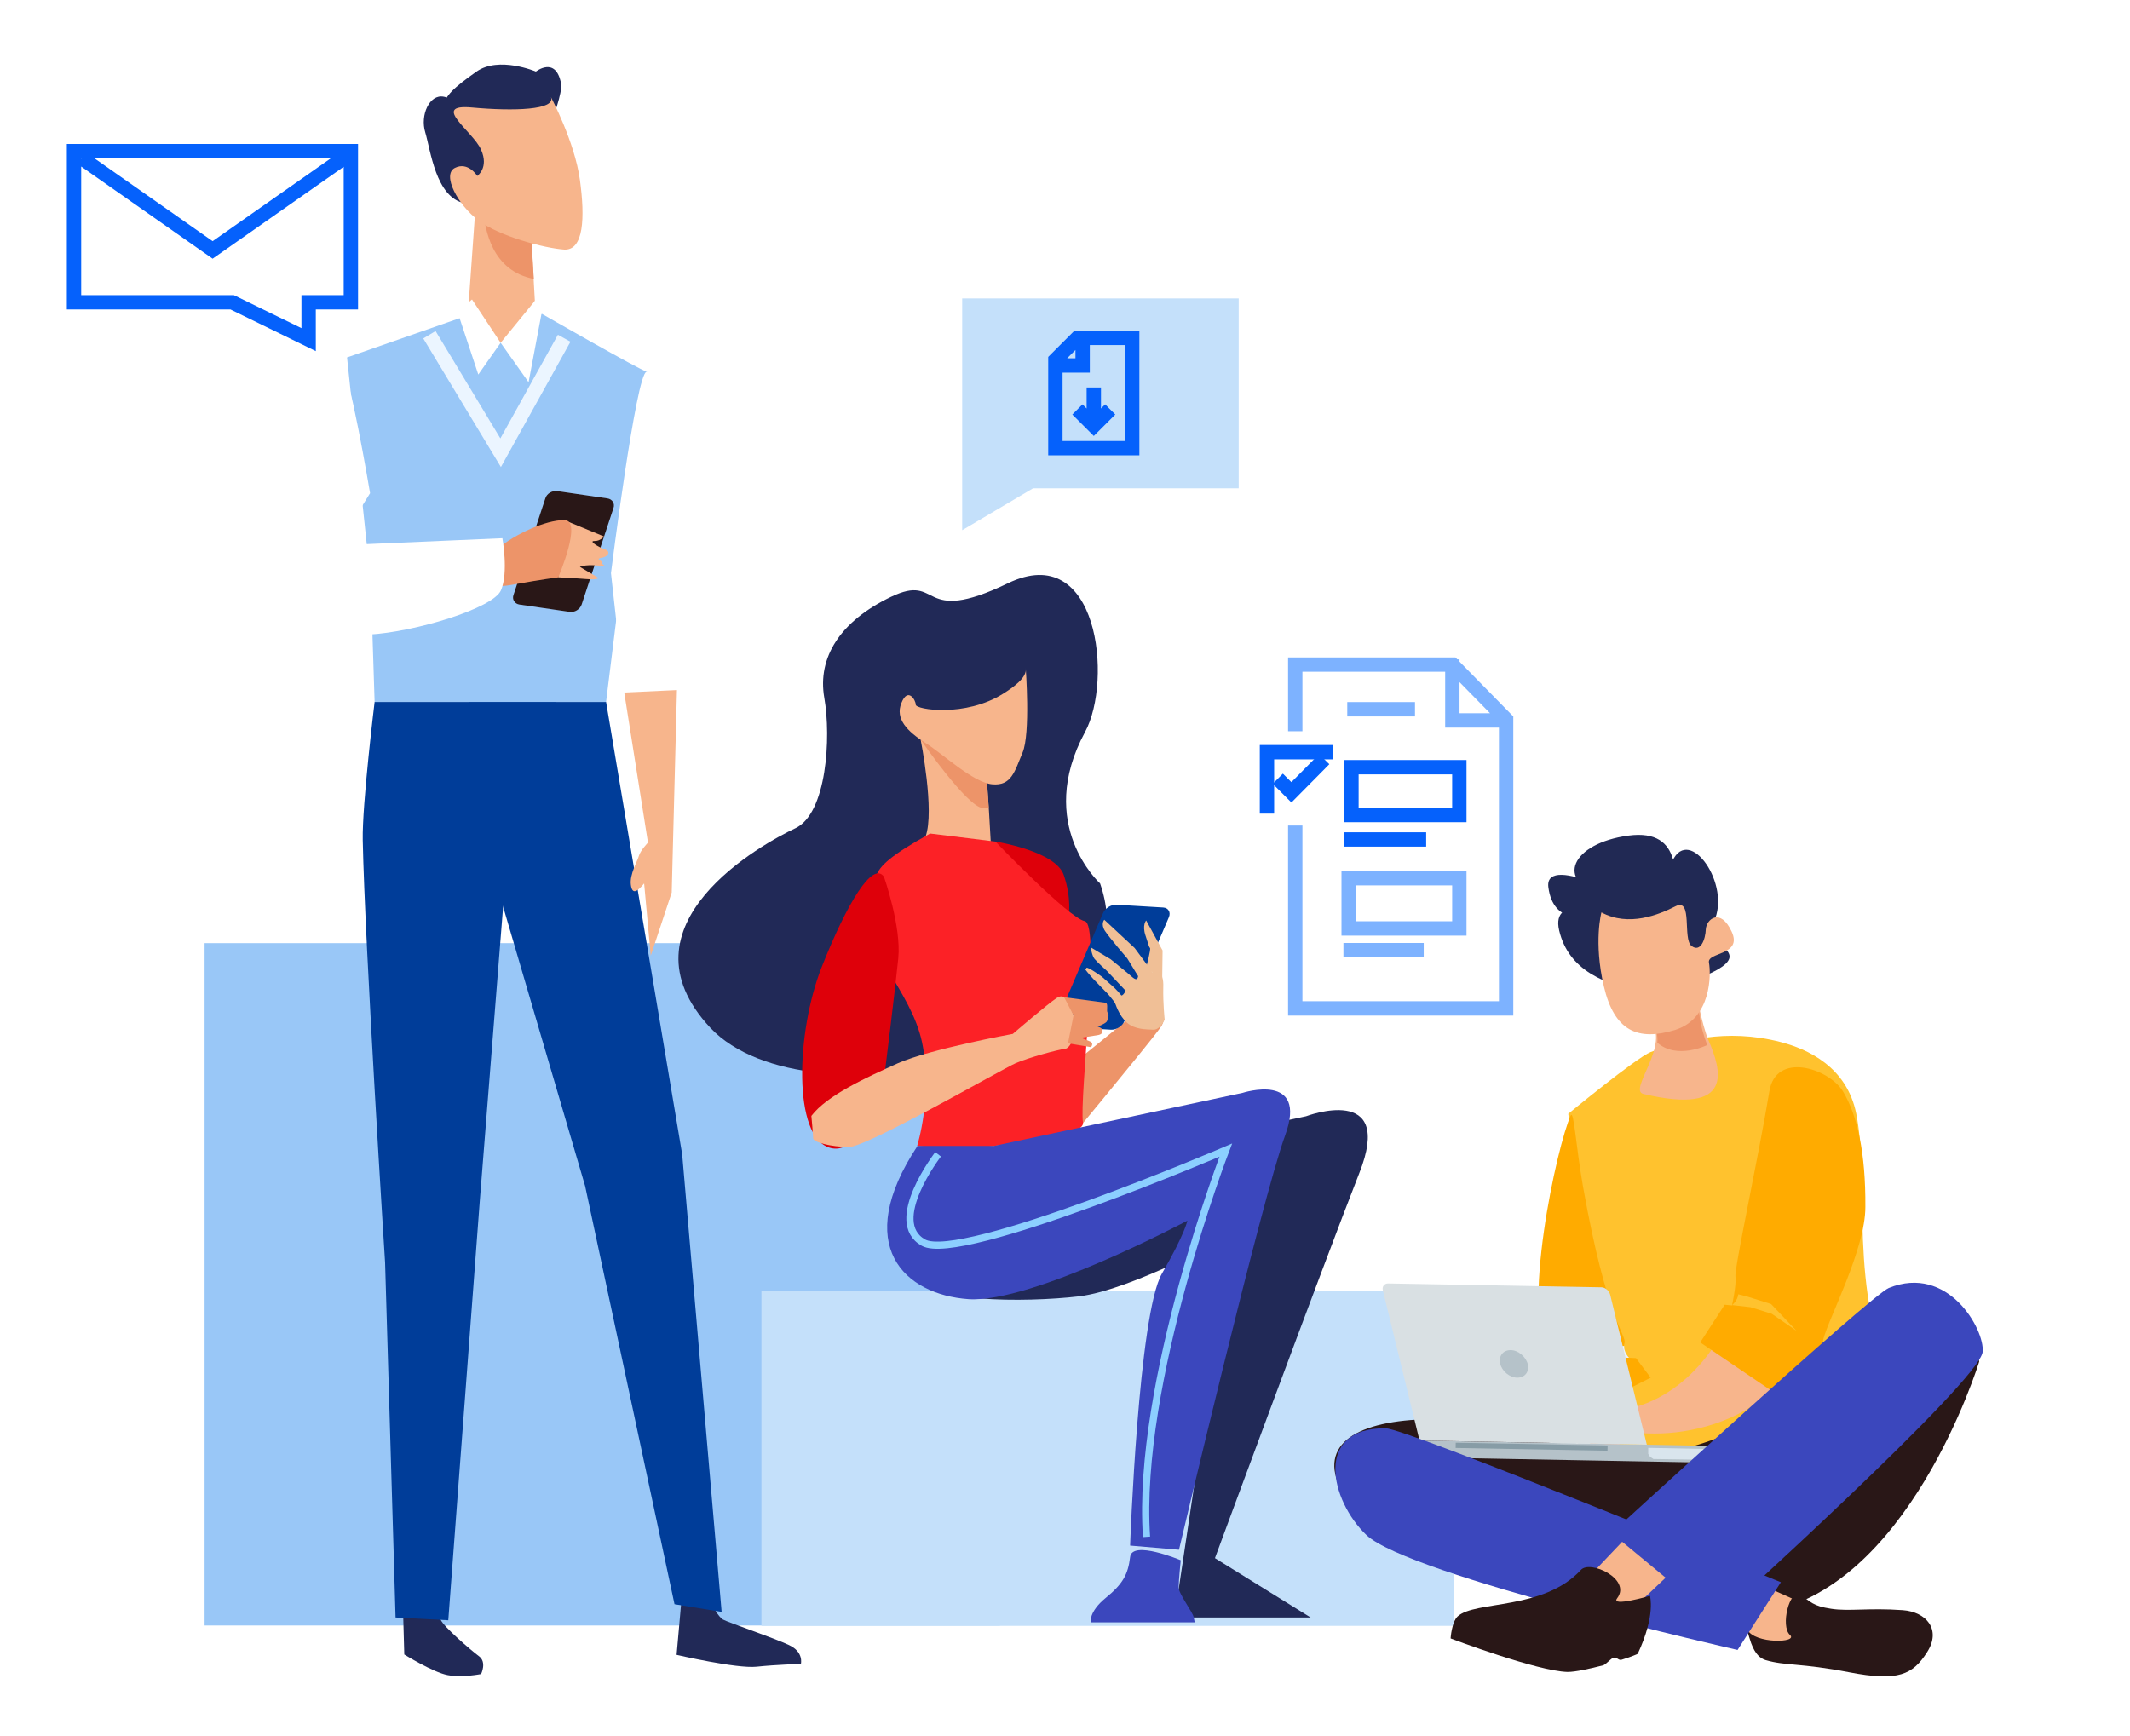 <?xml version="1.0" encoding="utf-8"?>
<!-- Generator: Adobe Illustrator 21.1.0, SVG Export Plug-In . SVG Version: 6.00 Build 0)  -->
<svg version="1.1" id="Ebene_1" xmlns="http://www.w3.org/2000/svg" xmlns:xlink="http://www.w3.org/1999/xlink" x="0px" y="0px"
	 viewBox="0 0 610.1 497.3" style="enable-background:new 0 0 610.1 497.3;" xml:space="preserve">
<style type="text/css">
	.st0{fill:#FFFFFF;}
	.st1{fill:#99C7F7;}
	.st2{fill:#C4E0FA;}
	.st3{fill:#212957;}
	.st4{fill:#F7B58C;}
	.st5{fill:#ED9469;}
	.st6{fill:#3B47BD;}
	.st7{fill:#DE000A;}
	.st8{fill:#FC2126;}
	.st9{fill:#003D99;}
	.st10{fill:#F0BF96;}
	.st11{fill:none;stroke:#8CCFFF;stroke-width:2.055;stroke-miterlimit:10;}
	.st12{fill:none;stroke:#EBF5FF;stroke-width:4.111;stroke-miterlimit:10;}
	.st13{fill:#291717;}
	.st14{fill:#FFC22E;}
	.st15{fill:#FFAB00;}
	.st16{fill:#EBF5FF;}
	.st17{fill:#C4D1E0;}
	.st18{fill:#E3EDF2;}
	.st19{fill:#212954;}
	.st20{fill:#B5C2C9;}
	.st21{fill:#D9E5ED;}
	.st22{fill:#879CA6;}
	.st23{fill:#D9E0E3;}
	.st24{fill:none;stroke:#0561FC;stroke-width:4.111;stroke-miterlimit:10;}
	.st25{fill:none;stroke:#7DB2FF;stroke-width:4.111;stroke-miterlimit:10;}
</style>
<rect class="st0" width="610.1" height="497.3"/>
<rect x="58.6" y="270.2" class="st1" width="227.8" height="195.5"/>
<rect x="218.1" y="369.9" class="st2" width="198.3" height="95.9"/>
<path class="st3" d="M315.1,253.1c0,0-18.7-16.8-4.3-43.4c8-14.8,3.8-55.1-22.1-42.6c-25.9,12.5-18.9-3.1-33.5,3.9
	c-14.6,7-21.1,17.4-19.1,28.9c2,11.4,0.7,33.2-8.3,37.4c-9,4.2-52,27.6-24.3,57.2C231.4,324,332.2,302.3,315.1,253.1"/>
<path class="st4" d="M263.7,211.9c0,0,4.1,20.5,1.4,27.8c-2.7,7.3,18.7,1.8,18.7,1.8s-0.9-16.9-1.4-20.5
	C281.9,217.4,263.7,211.9,263.7,211.9"/>
<path class="st5" d="M282.4,221c-0.5-3.7-18.7-9.1-18.7-9.1s13.3,19.3,17.8,19.6c0.6,0.1,1.2,0,1.7,0
	C282.9,227.2,282.6,222.7,282.4,221"/>
<path class="st4" d="M293.8,191.4c0,0,1.4,18.7-0.9,24.2c-2.3,5.5-3.2,9.6-8.7,9.1c-5.5-0.5-14.1-8.7-19.2-11.9
	c-5-3.2-8.7-6.8-6.8-11.4c1.8-4.6,4.1-0.9,4.1,0.5c0,1.4,14.2,3.7,25.1-3.2C290.1,197,294.3,194.1,293.8,191.4"/>
<path class="st5" d="M283.9,323.8l43.9-35.6c0,0,8.4,0.9,4.5,6.3c-3.9,5.4-30,36.8-30,36.8S275.7,343.3,283.9,323.8"/>
<path class="st3" d="M294.4,336.8l79.7-17c0,0,25.6-9.7,15.2,16.4C379,362.4,348,446.4,348,446.4l27.4,17h-39l16.4-109.6
	c0,0-28.6,15.8-43.8,17.6c-15.2,1.8-45.6,1.8-44.4-6.1C265.8,357.5,294.4,336.8,294.4,336.8"/>
<path class="st6" d="M338.2,447c0,0-0.6,5.9-0.6,7.8c0,1.8,4,7,4.3,8.5l0.3,1.5h-29.8c0,0-0.6-3,4.3-7c4.9-4,6.4-6.7,7-11.7
	C324.2,441.1,338.2,447,338.2,447"/>
<path class="st7" d="M285.1,241.1c0,0,17.3,2.7,19.6,9.6c2.3,6.8,1.4,11,1.4,14.2S284.2,253.5,285.1,241.1"/>
<path class="st8" d="M266.4,238.8l18.7,2.3c0,0,21,21.9,25.6,22.8c4.6,0.9-1.6,50.9-0.5,57.7c0.6,3.7-16.4,5.3-25.6,6.7
	c-9.1,1.4-21.9,0-21.9,0s4.6-14.6,1.4-29.7c-3.2-15.1-17.3-26.5-14.2-37C253.2,251.2,244,251.2,266.4,238.8"/>
<path class="st7" d="M253.2,251.2c0,0,5,14.2,4.1,23.3c-0.9,9.1-3.7,31.5-3.7,31.5s-5.5,26-16,22.8c-10.5-3.2-9.6-32.9-2.3-51.6
	C242.7,258.5,250,246.6,253.2,251.2"/>
<path class="st9" d="M318.2,295l-13.4-0.8c-1.5-0.1-2.2-1.4-1.6-2.8l12.7-29.7c0.6-1.5,2.4-2.6,3.9-2.5l13.4,0.8
	c1.5,0.1,2.2,1.4,1.6,2.8l-12.7,29.7C321.5,294,319.7,295.1,318.2,295"/>
<path class="st4" d="M232.4,319.7c0,0,0.5,5.2,0.5,6.4c0,1.1,5,2.5,10.3,2.5c5.2,0,44-22.4,47.7-24c3.7-1.6,12.1-3.9,14.1-4.1
	c2.1-0.2,3.7-5.9,2.5-9.6c-0.8-2.4-1.5-4.5-2.7-5.2c-0.6-0.4-1.3-0.3-2.1,0.2c-2.5,1.6-12.6,10.3-12.6,10.3s-23.5,4.3-32.9,8.4
	C247.9,308.8,236.9,313.8,232.4,319.7"/>
<path class="st5" d="M316.8,287.3l-12-1.6l2.7,5.2l-1.6,8l6.6,1.1c0,0,0.9-1.1-0.2-1.6c-1.1-0.5-2.7-1.1-2.7-1.1s3.2-0.5,4.6-0.7
	c1.4-0.2,1.6-0.7,1.6-1.4s-1.4-1.1-1.4-1.1s2.5-0.9,2.7-1.6c0.2-0.7,0.7-1.6,0.2-2.3C316.8,289.6,317.5,287.8,316.8,287.3"/>
<path class="st10" d="M330.7,279.3l-5.7-7.7l-8.7-8.1c0,0-1.1,1.2,0.2,3.2c1.3,2,6.4,7.9,6.4,7.9l2.5,4.1l0.5,0.8
	C325.9,279.6,329.4,283.2,330.7,279.3"/>
<path class="st10" d="M326.1,277.7c0,0,0.1,2.6-0.5,2.8c-0.6,0.2-1.4-0.7-2.6-1.7c-1.2-1-4.9-4-4.9-4l-5.7-3.4c0,0,0.4,2.5,1.1,3.3
	c1,1.2,3.5,3.4,3.5,3.4l5.1,5.4c0,0,4.2,3.3,4.6,2.4c0.5-0.9,0.1-2.2,1-2.8C328.5,282.7,330.6,280.9,326.1,277.7"/>
<path class="st10" d="M319.2,283l-3.6-3.2c0,0-4.2-3-4.4-2.5l-0.3,0.5c0,0,0.9,1.2,2.2,2.6c0.5,0.5,2.7,2.8,3.2,3.3
	c2,1.9,3.8,4.7,4.1,4.9C320.7,288.9,325.3,289,319.2,283"/>
<path class="st10" d="M332.9,279.9l0.1-7.6l-4.7-8.6c0,0-1.2,1.3-0.2,4.3c1,3,1,3.3,1.3,3.6c0.3,0.3-1,5.2-1,5.2
	S332.5,281.5,332.9,279.9"/>
<path class="st10" d="M327,282.3l3.9-4.5c0,0,2.5,0.1,2.3,5c-0.1,4.8,0.4,9.3,0.4,9.3s-1.2,2.9-3.2,2.9c-2-0.1-5.3,0-7.6-2
	s-3.4-5.5-3.7-6.6c-0.4-1.3,1.6-0.8,2.4-1.3c1-0.7,1-2.3,1.8-2.5C324.9,282.1,327,282.3,327,282.3"/>
<path class="st6" d="M262.8,328.3h21.9l71.2-15.2c0,0,18.9-6.1,12.2,12.2c-6.7,18.3-30.4,118.7-30.4,118.7l-14-1.2
	c0,0,2.4-66.3,9.1-77.9c6.7-11.6,7.3-15.2,7.3-15.2s-44.4,23.7-62.7,22.5C259.1,370.9,243.9,356.9,262.8,328.3"/>
<path class="st11" d="M268.7,330.7c0,0-14.9,19.3-4.2,25.3s86.6-26.5,86.6-26.5s-25.7,66.8-22.7,110.8"/>
<path class="st3" d="M195.2,458.3l-1.4,15.8c0,0,17.2,4,22.9,3.4c5.7-0.6,12.7-0.8,12.7-0.8s0.9-3.4-3.4-5.4
	c-4.2-2-17.5-6.5-18.9-7.3c-1.4-0.8-3.1-4.2-3.1-4.2L195.2,458.3z"/>
<path class="st3" d="M115.5,463.3l0.3,10.7c0,0,8.2,5.1,12.4,5.9c4.2,0.8,9.6-0.3,9.6-0.3s1.7-3.4-0.6-5.1
	c-2.3-1.7-10.2-8.5-11-10.5C125.4,462.2,115.5,463.3,115.5,463.3"/>
<path class="st9" d="M159.3,201.1h-52c0,0-3.6,29.4-3.4,39.6c0.6,30,6.4,121,6.4,121l3,101.7l15.1,0.8l9-119.8l9.8-123.6
	L159.3,201.1z"/>
<polygon class="st9" points="193.2,459.6 167.6,339.8 134.4,226.7 134.4,201.1 173.6,201.1 195.4,330.7 206.7,461.8 "/>
<path class="st3" d="M158.1,34.5c0,0,3.1-8,2.6-10.6c-1.5-7.9-7.2-3.4-7.2-3.4s-10.6-4.5-17,0c-6.4,4.5-9.4,7.2-9.4,10.2
	c0,3,4.1-2.3,0-3c-4.1-0.8-6.8,5.3-5.3,10.2c1.5,4.9,3,18.8,11.3,20.3C141.6,59.8,158.1,34.5,158.1,34.5"/>
<polygon class="st4" points="153.2,86.2 152.1,66.6 136.3,57.9 134,90.3 143.1,106.9 "/>
<path class="st5" d="M152.9,79.9C141,77.6,138.7,66,138.4,59.1l13.7,7.5L152.9,79.9z"/>
<path class="st4" d="M157.8,27.8c0,0,6.8,12.8,8.3,23.7c1.5,10.9,1.1,20.3-4.5,20c-5.7-0.4-18.5-3.8-24.5-8.3
	c-6-4.5-10.6-13.2-6.8-15.1c3.8-1.9,6.4,2.3,6.4,2.3s3.4-2.3,1.1-7.5c-2.3-5.3-14.7-13.2-2.6-12.1C147.2,31.9,159.3,31.5,157.8,27.8
	"/>
<path class="st1" d="M185.3,106.5c-1.9-0.4-30.1-16.6-30.1-16.6l-11.7,8.3l-9.4-7.9l-34.7,12.1l6.8,64.4l1.1,34.3h66.3L185.3,106.5z
	"/>
<polygon class="st0" points="143.4,98.2 153.2,86.2 155.1,89.9 151.4,109.5 "/>
<polygon class="st0" points="143.4,98.2 137,107.3 131,89.2 135.2,85.8 "/>
<polyline class="st12" points="123,95.9 143.4,129.7 161.6,96.9 "/>
<path class="st0" d="M196.2,197.7c0,0,1.5-22.6-0.4-35.4c-1.9-12.8-7.5-56.1-10.6-55.8c-3,0.4-10.2,57.7-10.2,57.7l3.8,34.3
	L196.2,197.7z"/>
<path class="st4" d="M193.9,197.7l-1.5,58l-6,18.1l-1.9-20.7c-1.9,2.3-3.4,3.4-3.8,0.4c-0.4-3,1.9-6.8,2.3-8.3
	c0.4-1.5,2.6-3.8,2.6-3.8l-6.8-43L193.9,197.7z"/>
<path class="st13" d="M163.2,175.3l-14.4-2.1c-1.4-0.2-2.2-1.5-1.7-2.8l9.1-27.6c0.4-1.4,2-2.3,3.4-2.1l14.4,2.1
	c1.4,0.2,2.2,1.5,1.7,2.8l-9.1,27.6C166.1,174.6,164.6,175.5,163.2,175.3"/>
<path class="st4" d="M161.6,149l11.4,4.7c0,0-1.1,1.4-2.8,1.3c-1.7,0,1.5,1.9,3.1,2.4c1.7,0.5,1,2.1-1,2.4c-2,0.4,0.3,0.7,0.2,1.5
	c-0.1,0.8,2.4,1-1.4,0.7c-3.8-0.3-5,0.4-5,0.4l5.2,3.1c0,0,0.5,0.7-3.3,0.4c-3.8-0.3-8.1-0.5-8.1-0.5S160.1,150.2,161.6,149"/>
<path class="st5" d="M142.5,157.2c0,0-2.8,5.7-1.9,8.4c0.9,2.7,2,2.7,8,1.6c6-1.1,11.3-1.8,11.3-1.8s7.1-16.5,1.7-16.4
	C156.2,149,147.6,153,142.5,157.2"/>
<path class="st0" d="M97.8,156.2l46.1-2c0,0,1.8,9.8-0.4,14.9c-2.2,5.2-24.8,12-37.8,12.7c-13.1,0.7-21.6-0.2-26.3-3.5
	c-4.7-3.3-11.9-13.2-2.7-31.5c9.3-18.3,18.9-41.4,21-41.9c2.1-0.6,8.3,36.4,8.3,36.4l-7.9,12.7L97.8,156.2z"/>
<path class="st14" d="M509.9,298.5c7.8,2,19.1,7.1,21.8,20.6c4,20.4-2.6,49.9,11.1,78.9c4.4,9.3-80,24.3-80,24.3l-13.6-103.2
	c0,0,19.4-16,23.6-17.7C481.4,298.2,494.3,294.5,509.9,298.5"/>
<path class="st15" d="M449.9,319.6c-3.8,8.1-14.7,57.2-5.9,69.3c1,1.4-5,3.2-4.3,9.4c0.1,1,1.7,6,1.7,6l7.6,2.4l23.8-12l-4.2-5.6
	l-2.1-0.1c0,0-1.9-1.9-1.2-4.2c0.7-2.2-5-6.2-11.9-45C451.4,328.4,450.8,317.8,449.9,319.6"/>
<path class="st16" d="M455.5,387.1l6.9-1.2l2.8-0.3c-0.1,1.9,1.4,3.4,1.4,3.4l-5.3-0.1l-6.3,1l-7.7,3.9L455.5,387.1z"/>
<path class="st17" d="M462,391.7c0,0-5.3-0.1-9.8,2.7c-3.4,2.1-6.6,6.7-3.4,9.2c3.2,2.5,8,4.8,8,4.8S468.8,408.8,462,391.7"/>
<path class="st18" d="M448.7,403.8l3.2-0.7c0,0,11.1-1,12.7-0.1c1.6,0.9,6.7,4.3,6.7,4.3l1.1,1c0,0-2.5,1.5-5.8-0.8
	c-3.4-2.3-3.6-0.5-3.6-0.5l0.6,3l0,3.8l0.5,1.6c0,0,0.5,0.9,0.1,1.2c-1.1,0.9-2.1,0.5-2.1,0.5l-3.4-5.9l-0.9,6.4
	c0,0-0.5,0.9-1.5,1.1c-1,0.2-1-0.1-1-0.1l-0.8-1.6c-0.1,0.3-0.3,0.8-0.7,1.1c-0.8,0.7-2,0.6-2,0.6l0.3-6.8l-1.4,3.4
	c0,0-0.5,0.9-1.5,1.1c-1.1,0.3-1.4,0.3-1.4,0.3L448.7,403.8z"/>
<path class="st4" d="M495.6,377.3c0,0-8.1,20.5-27.5,25.9c-3.4,0.9-5.4,4.6-3.8,5.7c2.1,1.5,4.9,1.8,9.8,1.8
	c10.1,0,23.9-3.2,33.5-12.4c14.1-13.7,18.6-19.9,17.2-26.8C523.3,364.7,495.6,377.3,495.6,377.3"/>
<path class="st15" d="M527.9,312.7c4.1,6.8,6.5,17.6,6.4,33.1c0,12-10.4,31.7-12,37.7c-0.3,1-0.9,5.3-0.9,5.3L510,400.2l-23-15.6
	l7-10.8l2.1,0.2c0,0,1.3-5.9,1-8.2c-0.4-2.3,6.4-33.3,9.7-53.1C508.6,301.2,523.8,306,527.9,312.7"/>
<path class="st14" d="M507.3,373.6l-6.7-2.1l-2.7-0.7c-0.2,1.9-1.8,3.1-1.8,3.1l5.3,0.6l6.1,1.9l7.1,4.9L507.3,373.6z"/>
<path class="st4" d="M469.6,403.2l-11.7-3.2c0,0-3.3,4.5-2.7,5.6c0.6,1.1,0,7.7,0,7.7l5.7,4.8l4.6-1.5c0,0,0.3-2-1.3-2.2
	c-1.6-0.2,1.1-1.4,1.9-1.8C466.9,412,473.7,408.5,469.6,403.2"/>
<path class="st19" d="M472.2,284.7c0,0,17.4-4.2,22-8.5c4.6-4.3-5.7-5.5-2.9-13.1c4.1-11-8.3-27.5-12.7-15.4
	c-4.4,12.1,1.8,16.4,1.4,10.7c-0.4-5.7,2.6-21.2-13.6-19c-16.3,2.2-21.2,13.1-7.2,17.2c14,4.1-17.1-13.1-15.7-2.4
	c1.4,10.7,10.9,8.8,14.2,8.4c3.3-0.4-13.7-7.1-11.1,4C449.3,277.9,459.3,282.1,472.2,284.7"/>
<path class="st4" d="M485.7,283.5c0,0,1.7,10,3.7,14.6c3.5,8.2,7.9,21.6-18.7,15.3c-4.5-1.1,8.2-14.4,1.8-21
	C466.2,285.8,485.7,283.5,485.7,283.5"/>
<path class="st5" d="M487.9,283.4c0,0-3.5,3.7,1.1,16c0,0-8.7,4.3-14.3-0.7c0.2-2-0.2-4.2-2.2-6.4
	C466.2,285.8,487.9,283.4,487.9,283.4"/>
<path class="st4" d="M458.7,261.4c0,0-2.3,8.4,0.7,21.2c3,12.8,9.7,15.7,20.3,12.5c10.6-3.2,10.4-16.2,9.8-19.3
	c-0.6-3.1,9.7-2,6.5-8.9c-3.2-6.9-7.2-3.6-7.4-0.7c-0.1,2.9-1.5,6.8-4.1,4.8c-2.6-2,0.4-13.8-4.5-11.4
	C475.1,262.1,466.5,265.6,458.7,261.4"/>
<path class="st13" d="M383.1,424.5c2.9,7.9,53,37,69.8,35.3l50.6,2.4c43-5.3,63.4-72.1,63.4-72.1c-1.7-16.8-44.1,7.5-59.2,15.1
	c-23.9,11.9-39.1,12.5-39.1,12.5c-16,1.6-34.6-10.7-54.8-11.1C391.6,406.1,378.5,412.1,383.1,424.5"/>
<path class="st20" d="M493.1,416.5C493.2,416.5,493.2,416.5,493.1,416.5l0-2.2l-87.1-1.6l0,2.1c0,0,0,0,0,0.1l0.2,0.4
	c1.1,1.9,3.1,2.2,5.4,2.3l75.8,1.4c2.3,0,4.3-0.2,5.5-2.1L493.1,416.5z"/>
<path class="st21" d="M472.1,416.5C472.1,416.5,472.1,416.5,472.1,416.5l0.2,0.4c0.3,0.5,0.8,0.8,1.3,1.1l13.2,0.2
	c2.2,0,4.1-0.2,5.3-1.6l0.2-0.3c0,0,0,0,0-0.1l0-1l-20.2-0.4L472.1,416.5z"/>
<rect x="437.9" y="392.8" transform="matrix(1.819240e-02 -1 1 1.819240e-02 16.174 845.587)" class="st22" width="1.5" height="43.5"/>
<path class="st23" d="M471.7,413.9l-10.5-43c-0.3-1.1-1.4-2.1-2.5-2.1l-61.1-1.1c-1.1,0-1.8,0.9-1.5,2l10.5,43L471.7,413.9z"/>
<path class="st20" d="M437.6,390.8c0.5,2.2-0.8,3.9-3,3.9c-2.2,0-4.4-1.9-4.9-4c-0.5-2.2,0.8-3.9,3-3.9
	C434.8,386.8,437,388.6,437.6,390.8"/>
<path class="st4" d="M511.1,473.3c-6,1-10.6-6-10.6-6l-15.6-12.3l3.3-8.3l30.3,13.6C518.6,460.5,517.2,472.3,511.1,473.3"/>
<path class="st13" d="M500.5,466.9c0,0,0,0.7,1.1,3.9c1.2,3.2,2.6,4.3,4.1,4.8c5.8,1.7,10,0.8,24,3.5c14,2.7,18.2,0.7,22.3-5.8
	c4.1-6.4-0.2-11.5-7-12c-9.9-0.7-15.4,0.4-20.5-0.4c-5.4-0.8-5.7-2-8.9-4c-3-1.8-5.7,9-2.9,11.5C515.2,470.7,502.6,471,500.5,466.9"
	/>
<path class="st4" d="M500.5,467.1c0-0.1,0-0.2,0-0.2c0,0.1,0.1,0.1,0.1,0.2C500.6,467.1,500.6,467.1,500.5,467.1"/>
<path class="st6" d="M510.1,453.3c0,0-107-44-113.2-44.1c-20.7-0.2-15.9,20.7-5.5,30.6c12.4,11.6,106.3,32.9,106.3,32.9L510.1,453.3
	z"/>
<polygon class="st4" points="467.6,461 496.8,433.3 484.4,420.9 452.5,454.5 "/>
<path class="st6" d="M461.6,439.2c0,0,74.4-68.2,79.4-70.2c17-6.9,27.5,11.9,26.9,18.3c-0.8,8.4-76.3,76.7-76.3,76.7L461.6,439.2z"
	/>
<path class="st13" d="M417.5,463.1c-1.7,1.6-2,6.3-2,6.3s24.8,9.4,33.5,9.6c2.3,0,6.3-0.9,10.2-1.9c0.7-0.2,2.2-1.9,2.8-2.1
	c1.2-0.4,1.5,0.8,2.5,0.5c2.6-0.8,4.5-1.6,4.6-1.7c5.2-11.1,3.5-16.6,3.5-16.6s-11.4,3.3-9.4,0.7c4.2-5.5-7.8-11.1-10.4-8.1
	C442.1,461.4,422.5,458.5,417.5,463.1"/>
<path class="st24" d="M23.4,45.3l37.5,26.3l37.5-26.3 M100.5,86.6V43.3H21.2v43.3h45.3l21.9,10.7V86.6H100.5z"/>
<polygon class="st2" points="275.6,139.9 275.6,151.9 295.9,139.9 354.8,139.9 354.8,85.5 275.6,85.5 "/>
<path class="st24" d="M366,223.1l3.9,3.9l9.4-9.5 M313.3,120.5V111 M318,117.3l-4.7,4.7l-4.7-4.7 M303.8,104.7h6.3v-6.3 M324.3,96.8
	h-15.7l-6.3,6.3v25.3h22V122V96.8z"/>
<line class="st25" x1="385.9" y1="203.2" x2="405.3" y2="203.2"/>
<path class="st24" d="M362.9,233.1v-17.6h18.9 M384.9,240.5h23.6"/>
<path class="st25" d="M416,188.9v17.5h15.5 M371,236.5v52.4h60.4v-14.3v-38.1v-30.4L416,190.4H371v19.1"/>
<rect x="387.1" y="219.8" class="st24" width="30.9" height="13.7"/>
<path class="st25" d="M418,251.6h-31.7V266H418V251.6z M384.8,272.2h23"/>
</svg>

